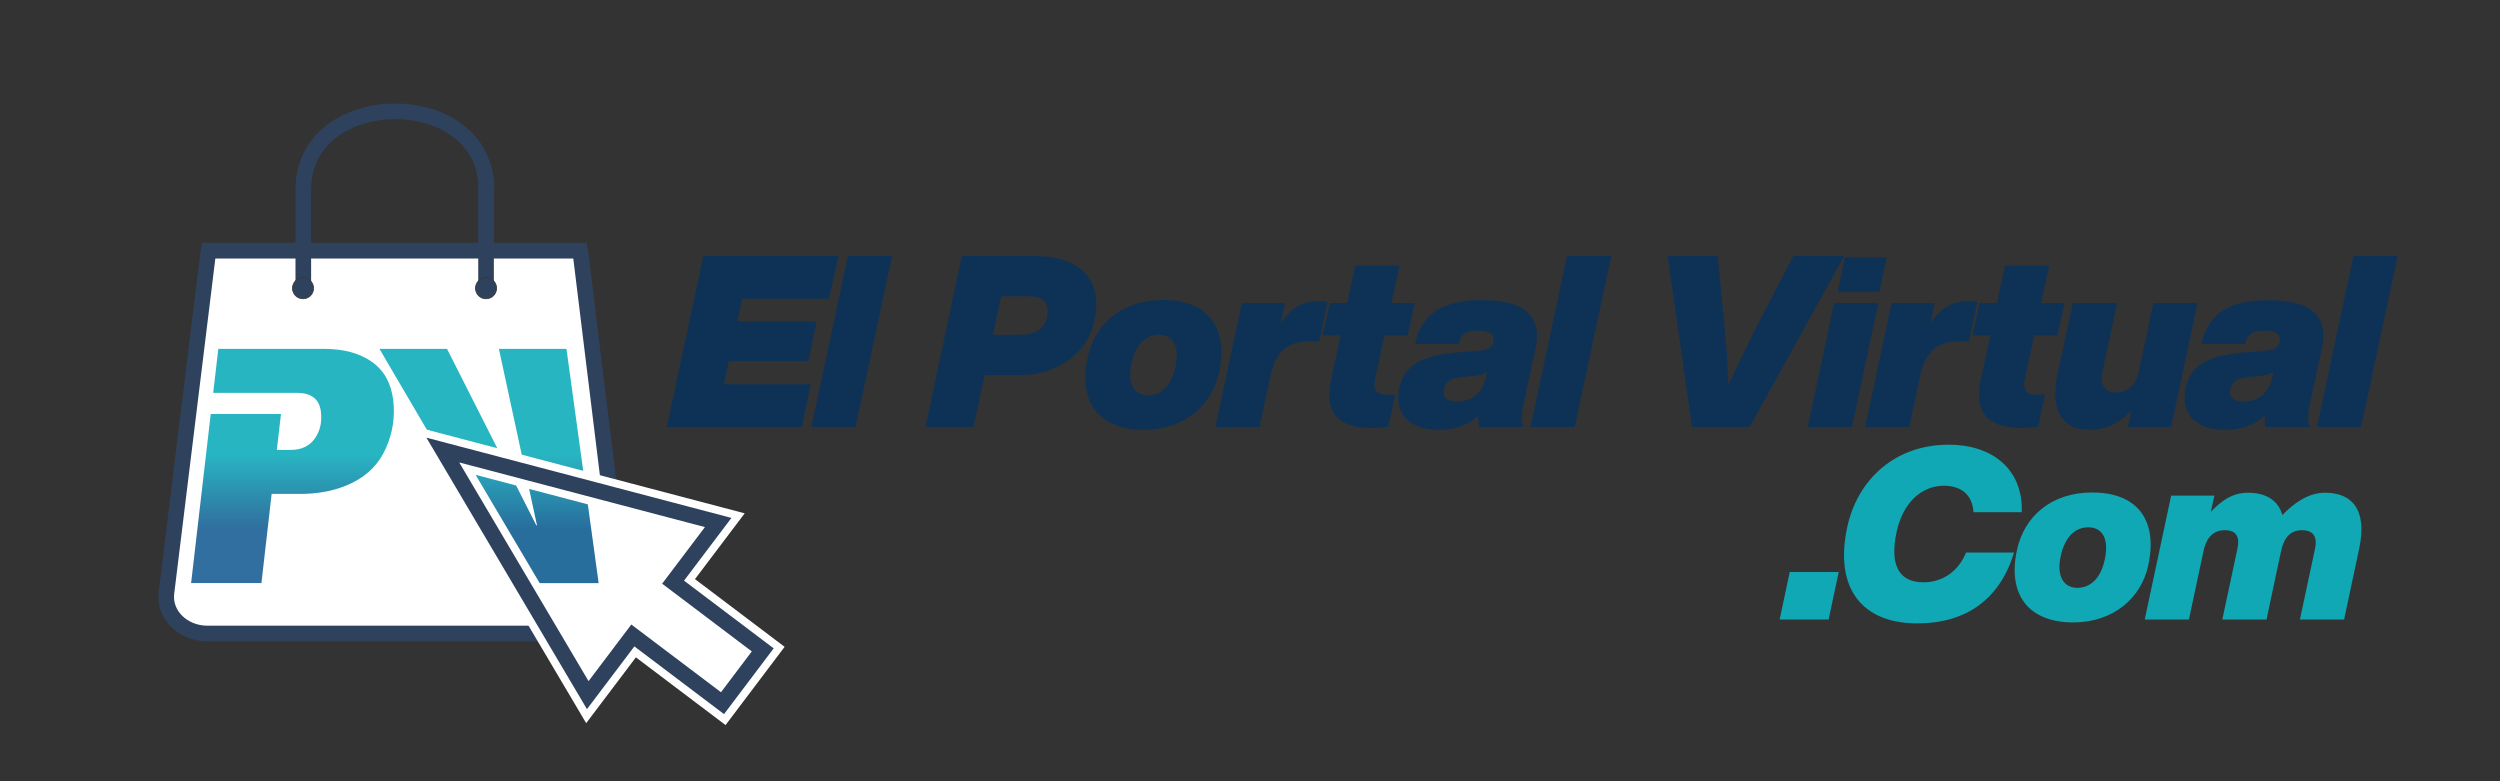 <svg version="1.0" preserveAspectRatio="xMidYMid meet" height="200" viewBox="0 0 480 150" zoomAndPan="magnify" width="640" xmlns:xlink="http://www.w3.org/1999/xlink" xmlns="http://www.w3.org/2000/svg"><rect x="0" y="0" width="480" height="150" fill="#333333" stroke="none"/><defs><g></g><clipPath id="5c84822186"><path clip-rule="nonzero" d="M 0.914 5 L 150.621 5 L 150.621 149.707 L 0.914 149.707 Z M 0.914 5"></path></clipPath><clipPath id="da0ae205c5"><path clip-rule="nonzero" d="M 19 22 L 150.621 22 L 150.621 149.707 L 19 149.707 Z M 19 22"></path></clipPath><clipPath id="4c1236c769"><path clip-rule="nonzero" d="M 13 0 L 134 0 L 134 79 L 13 79 Z M 13 0"></path></clipPath><clipPath id="66dfe51451"><path clip-rule="nonzero" d="M 34 66 L 74 66 L 74 112 L 34 112 Z M 34 66"></path></clipPath><clipPath id="274049cfbc"><path clip-rule="nonzero" d="M 39.914 66.988 L 38.934 75.426 L 54.961 75.426 C 57.766 75.426 59.316 76.621 59.609 79.016 C 59.855 81.031 59.465 82.762 58.434 84.211 C 57.402 85.66 55.867 86.383 53.836 86.383 L 51.152 86.383 L 51.949 79.484 L 38.461 79.484 L 34.691 111.953 L 48.195 111.953 L 50.156 94.824 L 55.02 94.824 C 59.043 94.906 62.574 94.203 65.609 92.715 C 68.645 91.223 70.812 88.988 72.117 86.008 C 73.422 83.023 73.879 79.961 73.492 76.812 C 73.09 73.535 71.711 71.082 69.359 69.441 C 67.004 67.805 63.988 66.988 60.309 66.988 Z M 39.914 66.988"></path></clipPath><linearGradient id="33ac0a3189" y2="0" gradientUnits="userSpaceOnUse" x2="1" y1="0" gradientTransform="matrix(0, 44.967, -44.967, 0, 54.159, 66.986)" x1="-0"><stop offset="0" stop-color="rgb(15.689%, 70.979%, 76.079%)" stop-opacity="1"></stop><stop offset="0.25" stop-color="rgb(15.689%, 70.979%, 76.079%)" stop-opacity="1"></stop><stop offset="0.375" stop-color="rgb(15.689%, 70.979%, 76.079%)" stop-opacity="1"></stop><stop offset="0.438" stop-color="rgb(15.689%, 70.979%, 76.079%)" stop-opacity="1"></stop><stop offset="0.453" stop-color="rgb(15.704%, 70.844%, 76.012%)" stop-opacity="1"></stop><stop offset="0.457" stop-color="rgb(15.758%, 70.37%, 75.775%)" stop-opacity="1"></stop><stop offset="0.461" stop-color="rgb(15.797%, 70.032%, 75.606%)" stop-opacity="1"></stop><stop offset="0.465" stop-color="rgb(15.836%, 69.693%, 75.436%)" stop-opacity="1"></stop><stop offset="0.469" stop-color="rgb(15.874%, 69.356%, 75.267%)" stop-opacity="1"></stop><stop offset="0.473" stop-color="rgb(15.912%, 69.017%, 75.098%)" stop-opacity="1"></stop><stop offset="0.477" stop-color="rgb(15.952%, 68.68%, 74.928%)" stop-opacity="1"></stop><stop offset="0.48" stop-color="rgb(15.99%, 68.341%, 74.759%)" stop-opacity="1"></stop><stop offset="0.484" stop-color="rgb(16.029%, 68.002%, 74.591%)" stop-opacity="1"></stop><stop offset="0.488" stop-color="rgb(16.068%, 67.664%, 74.422%)" stop-opacity="1"></stop><stop offset="0.492" stop-color="rgb(16.106%, 67.326%, 74.252%)" stop-opacity="1"></stop><stop offset="0.496" stop-color="rgb(16.144%, 66.988%, 74.083%)" stop-opacity="1"></stop><stop offset="0.5" stop-color="rgb(16.183%, 66.649%, 73.914%)" stop-opacity="1"></stop><stop offset="0.504" stop-color="rgb(16.222%, 66.31%, 73.744%)" stop-opacity="1"></stop><stop offset="0.508" stop-color="rgb(16.26%, 65.973%, 73.575%)" stop-opacity="1"></stop><stop offset="0.512" stop-color="rgb(16.298%, 65.634%, 73.405%)" stop-opacity="1"></stop><stop offset="0.516" stop-color="rgb(16.338%, 65.297%, 73.236%)" stop-opacity="1"></stop><stop offset="0.52" stop-color="rgb(16.376%, 64.958%, 73.067%)" stop-opacity="1"></stop><stop offset="0.523" stop-color="rgb(16.414%, 64.619%, 72.899%)" stop-opacity="1"></stop><stop offset="0.527" stop-color="rgb(16.452%, 64.281%, 72.729%)" stop-opacity="1"></stop><stop offset="0.531" stop-color="rgb(16.492%, 63.943%, 72.56%)" stop-opacity="1"></stop><stop offset="0.535" stop-color="rgb(16.53%, 63.605%, 72.391%)" stop-opacity="1"></stop><stop offset="0.539" stop-color="rgb(16.568%, 63.268%, 72.221%)" stop-opacity="1"></stop><stop offset="0.543" stop-color="rgb(16.606%, 62.929%, 72.052%)" stop-opacity="1"></stop><stop offset="0.547" stop-color="rgb(16.646%, 62.59%, 71.883%)" stop-opacity="1"></stop><stop offset="0.551" stop-color="rgb(16.684%, 62.251%, 71.713%)" stop-opacity="1"></stop><stop offset="0.555" stop-color="rgb(16.724%, 61.914%, 71.545%)" stop-opacity="1"></stop><stop offset="0.559" stop-color="rgb(16.762%, 61.575%, 71.376%)" stop-opacity="1"></stop><stop offset="0.562" stop-color="rgb(16.8%, 61.238%, 71.207%)" stop-opacity="1"></stop><stop offset="0.566" stop-color="rgb(16.838%, 60.899%, 71.037%)" stop-opacity="1"></stop><stop offset="0.57" stop-color="rgb(16.878%, 60.561%, 70.868%)" stop-opacity="1"></stop><stop offset="0.574" stop-color="rgb(16.916%, 60.222%, 70.699%)" stop-opacity="1"></stop><stop offset="0.578" stop-color="rgb(16.954%, 59.885%, 70.529%)" stop-opacity="1"></stop><stop offset="0.582" stop-color="rgb(16.992%, 59.546%, 70.36%)" stop-opacity="1"></stop><stop offset="0.586" stop-color="rgb(17.032%, 59.207%, 70.192%)" stop-opacity="1"></stop><stop offset="0.59" stop-color="rgb(17.07%, 58.868%, 70.023%)" stop-opacity="1"></stop><stop offset="0.594" stop-color="rgb(17.108%, 58.531%, 69.853%)" stop-opacity="1"></stop><stop offset="0.598" stop-color="rgb(17.146%, 58.192%, 69.684%)" stop-opacity="1"></stop><stop offset="0.602" stop-color="rgb(17.186%, 57.855%, 69.514%)" stop-opacity="1"></stop><stop offset="0.605" stop-color="rgb(17.224%, 57.516%, 69.345%)" stop-opacity="1"></stop><stop offset="0.609" stop-color="rgb(17.262%, 57.178%, 69.176%)" stop-opacity="1"></stop><stop offset="0.613" stop-color="rgb(17.3%, 56.839%, 69.006%)" stop-opacity="1"></stop><stop offset="0.617" stop-color="rgb(17.34%, 56.502%, 68.839%)" stop-opacity="1"></stop><stop offset="0.621" stop-color="rgb(17.378%, 56.163%, 68.669%)" stop-opacity="1"></stop><stop offset="0.625" stop-color="rgb(17.418%, 55.826%, 68.5%)" stop-opacity="1"></stop><stop offset="0.629" stop-color="rgb(17.456%, 55.487%, 68.33%)" stop-opacity="1"></stop><stop offset="0.633" stop-color="rgb(17.494%, 55.148%, 68.161%)" stop-opacity="1"></stop><stop offset="0.637" stop-color="rgb(17.532%, 54.81%, 67.992%)" stop-opacity="1"></stop><stop offset="0.641" stop-color="rgb(17.572%, 54.472%, 67.822%)" stop-opacity="1"></stop><stop offset="0.645" stop-color="rgb(17.61%, 54.134%, 67.653%)" stop-opacity="1"></stop><stop offset="0.648" stop-color="rgb(17.648%, 53.796%, 67.485%)" stop-opacity="1"></stop><stop offset="0.652" stop-color="rgb(17.686%, 53.458%, 67.316%)" stop-opacity="1"></stop><stop offset="0.656" stop-color="rgb(17.726%, 53.119%, 67.146%)" stop-opacity="1"></stop><stop offset="0.66" stop-color="rgb(17.764%, 52.78%, 66.977%)" stop-opacity="1"></stop><stop offset="0.664" stop-color="rgb(17.802%, 52.443%, 66.808%)" stop-opacity="1"></stop><stop offset="0.668" stop-color="rgb(17.841%, 52.104%, 66.638%)" stop-opacity="1"></stop><stop offset="0.672" stop-color="rgb(17.88%, 51.767%, 66.469%)" stop-opacity="1"></stop><stop offset="0.676" stop-color="rgb(17.918%, 51.428%, 66.299%)" stop-opacity="1"></stop><stop offset="0.68" stop-color="rgb(17.957%, 51.089%, 66.132%)" stop-opacity="1"></stop><stop offset="0.684" stop-color="rgb(17.995%, 50.751%, 65.962%)" stop-opacity="1"></stop><stop offset="0.688" stop-color="rgb(18.034%, 50.414%, 65.793%)" stop-opacity="1"></stop><stop offset="0.691" stop-color="rgb(18.073%, 50.075%, 65.623%)" stop-opacity="1"></stop><stop offset="0.695" stop-color="rgb(18.112%, 49.736%, 65.454%)" stop-opacity="1"></stop><stop offset="0.699" stop-color="rgb(18.15%, 49.397%, 65.285%)" stop-opacity="1"></stop><stop offset="0.703" stop-color="rgb(18.188%, 49.06%, 65.115%)" stop-opacity="1"></stop><stop offset="0.707" stop-color="rgb(18.227%, 48.721%, 64.946%)" stop-opacity="1"></stop><stop offset="0.711" stop-color="rgb(18.266%, 48.384%, 64.777%)" stop-opacity="1"></stop><stop offset="0.715" stop-color="rgb(18.304%, 48.045%, 64.607%)" stop-opacity="1"></stop><stop offset="0.719" stop-color="rgb(18.343%, 47.707%, 64.439%)" stop-opacity="1"></stop><stop offset="0.723" stop-color="rgb(18.381%, 47.368%, 64.27%)" stop-opacity="1"></stop><stop offset="0.727" stop-color="rgb(18.42%, 47.031%, 64.101%)" stop-opacity="1"></stop><stop offset="0.73" stop-color="rgb(18.459%, 46.692%, 63.931%)" stop-opacity="1"></stop><stop offset="0.734" stop-color="rgb(18.497%, 46.355%, 63.762%)" stop-opacity="1"></stop><stop offset="0.738" stop-color="rgb(18.535%, 46.016%, 63.593%)" stop-opacity="1"></stop><stop offset="0.742" stop-color="rgb(18.575%, 45.677%, 63.423%)" stop-opacity="1"></stop><stop offset="0.746" stop-color="rgb(18.613%, 45.338%, 63.254%)" stop-opacity="1"></stop><stop offset="0.75" stop-color="rgb(18.651%, 45.001%, 63.086%)" stop-opacity="1"></stop><stop offset="0.754" stop-color="rgb(18.689%, 44.662%, 62.917%)" stop-opacity="1"></stop><stop offset="0.758" stop-color="rgb(18.729%, 44.325%, 62.747%)" stop-opacity="1"></stop><stop offset="0.762" stop-color="rgb(18.767%, 43.987%, 62.578%)" stop-opacity="1"></stop><stop offset="0.766" stop-color="rgb(18.805%, 43.648%, 62.408%)" stop-opacity="1"></stop><stop offset="0.781" stop-color="rgb(18.811%, 43.588%, 62.378%)" stop-opacity="1"></stop><stop offset="0.812" stop-color="rgb(18.819%, 43.529%, 62.349%)" stop-opacity="1"></stop><stop offset="0.875" stop-color="rgb(18.819%, 43.529%, 62.349%)" stop-opacity="1"></stop><stop offset="1" stop-color="rgb(18.819%, 43.529%, 62.349%)" stop-opacity="1"></stop></linearGradient><clipPath id="5679db13cf"><path clip-rule="nonzero" d="M 70 66 L 113 66 L 113 112 L 70 112 Z M 70 66"></path></clipPath><clipPath id="1672ca6832"><path clip-rule="nonzero" d="M 93.789 66.984 L 101.102 100.871 L 100.973 100.871 L 83.828 66.984 L 70.855 66.984 L 97.215 111.957 L 112.941 111.957 L 106.762 66.984 Z M 93.789 66.984"></path></clipPath><linearGradient id="43114e4e0f" y2="0" gradientUnits="userSpaceOnUse" x2="1" y1="0" gradientTransform="matrix(0, 44.974, -44.974, 0, 91.899, 66.983)" x1="-0"><stop offset="0" stop-color="rgb(15.689%, 70.979%, 76.079%)" stop-opacity="1"></stop><stop offset="0.25" stop-color="rgb(15.689%, 70.979%, 76.079%)" stop-opacity="1"></stop><stop offset="0.375" stop-color="rgb(15.689%, 70.979%, 76.079%)" stop-opacity="1"></stop><stop offset="0.438" stop-color="rgb(15.689%, 70.979%, 76.079%)" stop-opacity="1"></stop><stop offset="0.453" stop-color="rgb(15.689%, 70.842%, 76.007%)" stop-opacity="1"></stop><stop offset="0.457" stop-color="rgb(15.689%, 70.361%, 75.757%)" stop-opacity="1"></stop><stop offset="0.461" stop-color="rgb(15.689%, 70.018%, 75.578%)" stop-opacity="1"></stop><stop offset="0.465" stop-color="rgb(15.689%, 69.675%, 75.4%)" stop-opacity="1"></stop><stop offset="0.469" stop-color="rgb(15.689%, 69.333%, 75.221%)" stop-opacity="1"></stop><stop offset="0.473" stop-color="rgb(15.689%, 68.99%, 75.043%)" stop-opacity="1"></stop><stop offset="0.477" stop-color="rgb(15.689%, 68.646%, 74.864%)" stop-opacity="1"></stop><stop offset="0.48" stop-color="rgb(15.689%, 68.303%, 74.684%)" stop-opacity="1"></stop><stop offset="0.484" stop-color="rgb(15.689%, 67.961%, 74.506%)" stop-opacity="1"></stop><stop offset="0.488" stop-color="rgb(15.689%, 67.618%, 74.327%)" stop-opacity="1"></stop><stop offset="0.492" stop-color="rgb(15.689%, 67.274%, 74.149%)" stop-opacity="1"></stop><stop offset="0.496" stop-color="rgb(15.689%, 66.931%, 73.969%)" stop-opacity="1"></stop><stop offset="0.5" stop-color="rgb(15.689%, 66.588%, 73.79%)" stop-opacity="1"></stop><stop offset="0.504" stop-color="rgb(15.689%, 66.245%, 73.611%)" stop-opacity="1"></stop><stop offset="0.508" stop-color="rgb(15.689%, 65.903%, 73.433%)" stop-opacity="1"></stop><stop offset="0.512" stop-color="rgb(15.689%, 65.559%, 73.254%)" stop-opacity="1"></stop><stop offset="0.516" stop-color="rgb(15.689%, 65.216%, 73.076%)" stop-opacity="1"></stop><stop offset="0.52" stop-color="rgb(15.689%, 64.873%, 72.896%)" stop-opacity="1"></stop><stop offset="0.523" stop-color="rgb(15.689%, 64.529%, 72.717%)" stop-opacity="1"></stop><stop offset="0.527" stop-color="rgb(15.689%, 64.186%, 72.539%)" stop-opacity="1"></stop><stop offset="0.531" stop-color="rgb(15.689%, 63.844%, 72.36%)" stop-opacity="1"></stop><stop offset="0.535" stop-color="rgb(15.689%, 63.501%, 72.182%)" stop-opacity="1"></stop><stop offset="0.539" stop-color="rgb(15.689%, 63.158%, 72.003%)" stop-opacity="1"></stop><stop offset="0.543" stop-color="rgb(15.689%, 62.814%, 71.823%)" stop-opacity="1"></stop><stop offset="0.547" stop-color="rgb(15.689%, 62.471%, 71.645%)" stop-opacity="1"></stop><stop offset="0.551" stop-color="rgb(15.689%, 62.128%, 71.466%)" stop-opacity="1"></stop><stop offset="0.555" stop-color="rgb(15.689%, 61.786%, 71.288%)" stop-opacity="1"></stop><stop offset="0.559" stop-color="rgb(15.689%, 61.443%, 71.109%)" stop-opacity="1"></stop><stop offset="0.562" stop-color="rgb(15.689%, 61.099%, 70.93%)" stop-opacity="1"></stop><stop offset="0.566" stop-color="rgb(15.689%, 60.756%, 70.75%)" stop-opacity="1"></stop><stop offset="0.57" stop-color="rgb(15.689%, 60.413%, 70.572%)" stop-opacity="1"></stop><stop offset="0.574" stop-color="rgb(15.689%, 60.069%, 70.393%)" stop-opacity="1"></stop><stop offset="0.578" stop-color="rgb(15.689%, 59.727%, 70.215%)" stop-opacity="1"></stop><stop offset="0.582" stop-color="rgb(15.689%, 59.384%, 70.036%)" stop-opacity="1"></stop><stop offset="0.586" stop-color="rgb(15.689%, 59.041%, 69.858%)" stop-opacity="1"></stop><stop offset="0.59" stop-color="rgb(15.689%, 58.698%, 69.678%)" stop-opacity="1"></stop><stop offset="0.594" stop-color="rgb(15.689%, 58.354%, 69.499%)" stop-opacity="1"></stop><stop offset="0.598" stop-color="rgb(15.689%, 58.011%, 69.321%)" stop-opacity="1"></stop><stop offset="0.602" stop-color="rgb(15.689%, 57.669%, 69.142%)" stop-opacity="1"></stop><stop offset="0.605" stop-color="rgb(15.689%, 57.326%, 68.962%)" stop-opacity="1"></stop><stop offset="0.609" stop-color="rgb(15.689%, 56.982%, 68.784%)" stop-opacity="1"></stop><stop offset="0.613" stop-color="rgb(15.689%, 56.639%, 68.605%)" stop-opacity="1"></stop><stop offset="0.617" stop-color="rgb(15.689%, 56.296%, 68.427%)" stop-opacity="1"></stop><stop offset="0.621" stop-color="rgb(15.689%, 55.952%, 68.248%)" stop-opacity="1"></stop><stop offset="0.625" stop-color="rgb(15.689%, 55.611%, 68.069%)" stop-opacity="1"></stop><stop offset="0.629" stop-color="rgb(15.689%, 55.267%, 67.889%)" stop-opacity="1"></stop><stop offset="0.633" stop-color="rgb(15.689%, 54.924%, 67.711%)" stop-opacity="1"></stop><stop offset="0.637" stop-color="rgb(15.689%, 54.581%, 67.532%)" stop-opacity="1"></stop><stop offset="0.641" stop-color="rgb(15.689%, 54.237%, 67.354%)" stop-opacity="1"></stop><stop offset="0.645" stop-color="rgb(15.689%, 53.894%, 67.175%)" stop-opacity="1"></stop><stop offset="0.648" stop-color="rgb(15.689%, 53.552%, 66.997%)" stop-opacity="1"></stop><stop offset="0.652" stop-color="rgb(15.689%, 53.209%, 66.817%)" stop-opacity="1"></stop><stop offset="0.656" stop-color="rgb(15.689%, 52.866%, 66.638%)" stop-opacity="1"></stop><stop offset="0.66" stop-color="rgb(15.689%, 52.522%, 66.46%)" stop-opacity="1"></stop><stop offset="0.664" stop-color="rgb(15.689%, 52.179%, 66.281%)" stop-opacity="1"></stop><stop offset="0.668" stop-color="rgb(15.689%, 51.836%, 66.103%)" stop-opacity="1"></stop><stop offset="0.672" stop-color="rgb(15.689%, 51.494%, 65.924%)" stop-opacity="1"></stop><stop offset="0.676" stop-color="rgb(15.689%, 51.151%, 65.744%)" stop-opacity="1"></stop><stop offset="0.68" stop-color="rgb(15.689%, 50.807%, 65.565%)" stop-opacity="1"></stop><stop offset="0.684" stop-color="rgb(15.689%, 50.464%, 65.387%)" stop-opacity="1"></stop><stop offset="0.688" stop-color="rgb(15.689%, 50.121%, 65.208%)" stop-opacity="1"></stop><stop offset="0.691" stop-color="rgb(15.689%, 49.777%, 65.03%)" stop-opacity="1"></stop><stop offset="0.695" stop-color="rgb(15.689%, 49.435%, 64.851%)" stop-opacity="1"></stop><stop offset="0.699" stop-color="rgb(15.689%, 49.092%, 64.671%)" stop-opacity="1"></stop><stop offset="0.703" stop-color="rgb(15.689%, 48.749%, 64.493%)" stop-opacity="1"></stop><stop offset="0.707" stop-color="rgb(15.689%, 48.405%, 64.314%)" stop-opacity="1"></stop><stop offset="0.711" stop-color="rgb(15.689%, 48.064%, 64.136%)" stop-opacity="1"></stop><stop offset="0.715" stop-color="rgb(15.689%, 47.72%, 63.956%)" stop-opacity="1"></stop><stop offset="0.719" stop-color="rgb(15.689%, 47.377%, 63.777%)" stop-opacity="1"></stop><stop offset="0.723" stop-color="rgb(15.689%, 47.034%, 63.599%)" stop-opacity="1"></stop><stop offset="0.727" stop-color="rgb(15.689%, 46.69%, 63.42%)" stop-opacity="1"></stop><stop offset="0.73" stop-color="rgb(15.689%, 46.347%, 63.242%)" stop-opacity="1"></stop><stop offset="0.734" stop-color="rgb(15.689%, 46.005%, 63.063%)" stop-opacity="1"></stop><stop offset="0.738" stop-color="rgb(15.689%, 45.662%, 62.883%)" stop-opacity="1"></stop><stop offset="0.742" stop-color="rgb(15.689%, 45.319%, 62.704%)" stop-opacity="1"></stop><stop offset="0.746" stop-color="rgb(15.689%, 44.975%, 62.526%)" stop-opacity="1"></stop><stop offset="0.75" stop-color="rgb(15.689%, 44.632%, 62.347%)" stop-opacity="1"></stop><stop offset="0.754" stop-color="rgb(15.689%, 44.289%, 62.169%)" stop-opacity="1"></stop><stop offset="0.758" stop-color="rgb(15.689%, 43.947%, 61.99%)" stop-opacity="1"></stop><stop offset="0.762" stop-color="rgb(15.689%, 43.604%, 61.81%)" stop-opacity="1"></stop><stop offset="0.766" stop-color="rgb(15.689%, 43.26%, 61.632%)" stop-opacity="1"></stop><stop offset="0.781" stop-color="rgb(15.689%, 43.199%, 61.6%)" stop-opacity="1"></stop><stop offset="0.812" stop-color="rgb(15.689%, 43.14%, 61.569%)" stop-opacity="1"></stop><stop offset="0.875" stop-color="rgb(15.689%, 43.14%, 61.569%)" stop-opacity="1"></stop><stop offset="1" stop-color="rgb(15.689%, 43.14%, 61.569%)" stop-opacity="1"></stop></linearGradient><clipPath id="6eb0147f21"><path clip-rule="nonzero" d="M 83.102 86.379 L 144.48 86.379 L 144.48 135 L 83.102 135 Z M 83.102 86.379"></path></clipPath><clipPath id="235ba08e6d"><path clip-rule="nonzero" d="M 110.898 133.402 L 119.539 121.965 L 136.719 134.941 L 144.43 124.73 L 127.25 111.754 L 135.891 100.32 L 83.125 86.438 Z M 110.898 133.402"></path></clipPath><clipPath id="c5d6dc8204"><path clip-rule="nonzero" d="M 0.914 1 L 150.621 1 L 150.621 149.707 L 0.914 149.707 Z M 0.914 1"></path></clipPath><clipPath id="f18340e1eb"><path clip-rule="nonzero" d="M 40 44 L 150.621 44 L 150.621 149.707 L 40 149.707 Z M 40 44"></path></clipPath><clipPath id="3250c7b36a"><rect height="150" y="0" width="466" x="0"></rect></clipPath></defs><g transform="matrix(1, 0, 0, 1, 2, -0)"><g clip-path="url(#3250c7b36a)"><path fill-rule="nonzero" fill-opacity="1" d="M 109.449 48.559 C 109.434 48.414 109.41 48.273 109.383 48.133 L 38.172 48.133 C 38.145 48.273 38.121 48.414 38.105 48.559 L 30.109 113.719 C 29.602 117.867 33.262 121.488 37.965 121.488 L 109.59 121.488 C 114.293 121.488 117.953 117.867 117.445 113.719 Z M 109.449 48.559" fill="#ffffff"></path><g clip-path="url(#5c84822186)"><path stroke-miterlimit="10" stroke-opacity="1" stroke-width="20" stroke="#2e425e" d="M -0.012 -0.012 C -0.116 0.954 -0.273 1.893 -0.455 2.832 L -476.127 2.832 C -476.31 1.893 -476.467 0.954 -476.571 -0.012 L -529.983 -435.266 C -533.375 -462.977 -508.926 -487.165 -477.51 -487.165 L 0.928 -487.165 C 32.343 -487.165 56.792 -462.977 53.4 -435.266 Z M -0.012 -0.012" stroke-linejoin="miter" fill="none" transform="matrix(0.15, 0, 0, -0.15, 109.451, 48.557)" stroke-linecap="butt"></path></g><path fill-rule="nonzero" fill-opacity="1" d="M 135.891 100.32 L 83.125 86.438 L 110.898 133.402 L 119.539 121.965 L 136.719 134.941 L 144.43 124.73 L 127.25 111.754 Z M 135.891 100.32" fill="#ffffff"></path><g clip-path="url(#da0ae205c5)"><path stroke-miterlimit="10" stroke-opacity="1" stroke-width="30" stroke="#ffffff" d="M 0.005 -0.009 L -352.457 92.725 L -166.937 -220.989 L -109.22 -144.59 L 5.537 -231.27 L 57.044 -163.063 L -57.712 -76.383 Z M 0.005 -0.009" stroke-linejoin="miter" fill="none" transform="matrix(0.15, 0, 0, -0.15, 135.89, 100.319)" stroke-linecap="butt"></path></g><path stroke-miterlimit="10" stroke-opacity="1" stroke-width="20" stroke="#2e425e" d="M 0.005 -0.004 L 0.005 128.686" stroke-linejoin="miter" fill="none" transform="matrix(0.15, 0, 0, -0.15, 56.234, 55.617)" stroke-linecap="butt"></path><path stroke-miterlimit="10" stroke-opacity="1" stroke-width="20" stroke="#2e425e" d="M -0.012 -0.006 L -0.012 128.684" stroke-linejoin="miter" fill="none" transform="matrix(0.15, 0, 0, -0.15, 91.322, 55.23)" stroke-linecap="butt"></path><g clip-path="url(#4c1236c769)"><path stroke-miterlimit="10" stroke-opacity="1" stroke-width="20" stroke="#2e425e" d="M 0.005 0.005 C 0.005 132.269 234.371 133.991 234.371 0.005" stroke-linejoin="miter" fill="none" transform="matrix(0.15, 0, 0, -0.15, 56.234, 36.352)" stroke-linecap="butt"></path></g><path fill-rule="nonzero" fill-opacity="1" d="M 58.203 55.336 C 58.203 56.453 57.297 57.359 56.18 57.359 C 55.062 57.359 54.16 56.453 54.16 55.336 C 54.16 54.223 55.062 53.316 56.18 53.316 C 57.297 53.316 58.203 54.223 58.203 55.336" fill="#2e425e"></path><path stroke-miterlimit="10" stroke-opacity="1" stroke-width="1" stroke="#373535" d="M 0.012 0.007 C 0.012 -7.455 -6.041 -13.509 -13.504 -13.509 C -20.967 -13.509 -26.994 -7.455 -26.994 0.007 C -26.994 7.444 -20.967 13.497 -13.504 13.497 C -6.041 13.497 0.012 7.444 0.012 0.007 Z M 0.012 0.007" stroke-linejoin="miter" fill="none" transform="matrix(0.15, 0, 0, -0.15, 58.201, 55.337)" stroke-linecap="butt"></path><path fill-rule="nonzero" fill-opacity="1" d="M 93.344 55.336 C 93.344 56.453 92.438 57.359 91.32 57.359 C 90.207 57.359 89.301 56.453 89.301 55.336 C 89.301 54.223 90.207 53.316 91.32 53.316 C 92.438 53.316 93.344 54.223 93.344 55.336" fill="#2e425e"></path><path stroke-miterlimit="10" stroke-opacity="1" stroke-width="1" stroke="#373535" d="M 0.004 0.007 C 0.004 -7.455 -6.05 -13.509 -13.512 -13.509 C -20.949 -13.509 -27.002 -7.455 -27.002 0.007 C -27.002 7.444 -20.949 13.497 -13.512 13.497 C -6.05 13.497 0.004 7.444 0.004 0.007 Z M 0.004 0.007" stroke-linejoin="miter" fill="none" transform="matrix(0.15, 0, 0, -0.15, 93.343, 55.337)" stroke-linecap="butt"></path><g clip-path="url(#66dfe51451)"><g clip-path="url(#274049cfbc)"><path fill-rule="nonzero" d="M 73.879 66.988 L 34.691 66.988 L 34.691 111.953 L 73.879 111.953 Z M 73.879 66.988" fill="url(#33ac0a3189)"></path></g></g><g clip-path="url(#5679db13cf)"><g clip-path="url(#1672ca6832)"><path fill-rule="nonzero" d="M 112.941 66.984 L 70.855 66.984 L 70.855 111.957 L 112.941 111.957 Z M 112.941 66.984" fill="url(#43114e4e0f)"></path></g></g><g clip-path="url(#6eb0147f21)"><g clip-path="url(#235ba08e6d)"><path stroke-miterlimit="10" stroke-opacity="1" stroke-width="40" stroke="#ffffff" d="M 0.003 -0.008 L -478.434 -0.008 C -509.85 -0.008 -534.299 27.285 -530.907 58.492 L -477.495 549.037 C -474.573 575.834 -451.95 596.135 -425.022 596.135 L -53.409 596.135 C -26.455 596.135 -3.832 575.834 -0.936 549.037 L 52.476 58.492 C 55.868 27.285 31.419 -0.008 0.003 -0.008 Z M 0.003 -0.008" stroke-linejoin="miter" fill="none" transform="matrix(0.15, 0, 0, -0.15, 109.589, 130.999)" stroke-linecap="butt"></path></g></g><g clip-path="url(#c5d6dc8204)"><path stroke-miterlimit="10" stroke-opacity="1" stroke-width="40" stroke="#ffffff" d="M 0.005 -0.009 L -352.457 92.725 L -166.937 -220.989 L -109.22 -144.59 L 5.537 -231.27 L 57.044 -163.063 L -57.712 -76.383 Z M 0.005 -0.009" stroke-linejoin="miter" fill="none" transform="matrix(0.15, 0, 0, -0.15, 135.89, 100.319)" stroke-linecap="butt"></path></g><g clip-path="url(#f18340e1eb)"><path stroke-miterlimit="10" stroke-opacity="1" stroke-width="20" stroke="#2e425e" d="M 0.005 -0.009 L -352.457 92.725 L -166.937 -220.989 L -109.22 -144.59 L 5.537 -231.27 L 57.044 -163.063 L -57.712 -76.383 Z M 0.005 -0.009" stroke-linejoin="miter" fill="none" transform="matrix(0.15, 0, 0, -0.15, 135.89, 100.319)" stroke-linecap="butt"></path></g><g fill-opacity="1" fill="#0e3255"><g transform="translate(126.254, 81.988)"><g><path d="M 32.699 -32.836 L 6.781 -32.836 L -0.23 0 L 25.688 0 L 27.441 -8.211 L 10.746 -8.211 L 11.668 -12.637 L 26.934 -12.637 L 28.547 -20.293 L 13.328 -20.293 L 14.25 -24.629 L 30.945 -24.629 Z M 32.699 -32.836"></path></g></g></g><g fill-opacity="1" fill="#0e3255"><g transform="translate(154.478, 81.988)"><g><path d="M 7.793 0 L 14.805 -32.836 L 6.316 -32.836 L -0.691 0 Z M 7.793 0"></path></g></g></g><g fill-opacity="1" fill="#0e3255"><g transform="translate(165.5, 81.988)"><g></g></g></g><g fill-opacity="1" fill="#0e3255"><g transform="translate(175.877, 81.988)"><g><path d="M 20.801 -32.836 L 6.781 -32.836 L -0.184 0 L 9.039 0 L 11.16 -9.961 L 17.801 -9.961 C 25.504 -9.961 30.945 -14.48 32.238 -20.293 C 34.035 -28.316 29.469 -32.836 20.801 -32.836 Z M 23.152 -21.078 C 22.738 -18.91 20.754 -17.711 18.309 -17.711 L 12.773 -17.711 L 14.344 -25.09 L 19.879 -25.09 C 22.32 -25.09 23.707 -23.891 23.152 -21.078 Z M 23.152 -21.078"></path></g></g></g><g fill-opacity="1" fill="#0e3255"><g transform="translate(205.715, 81.988)"><g><path d="M 11.898 0.555 C 19.648 0.555 24.996 -4.152 26.332 -10.469 C 28.227 -19.324 23.98 -24.398 15.59 -24.398 C 7.656 -24.398 2.492 -19.785 1.105 -13.328 C -0.785 -4.566 3.551 0.555 11.898 0.555 Z M 12.684 -6.086 C 10.285 -6.086 8.625 -8.07 9.5 -12.129 C 10.332 -15.957 12.312 -17.711 14.805 -17.711 C 17.434 -17.711 18.816 -15.633 17.988 -11.621 C 17.203 -7.84 15.172 -6.086 12.684 -6.086 Z M 12.684 -6.086"></path></g></g></g><g fill-opacity="1" fill="#0e3255"><g transform="translate(232.048, 81.988)"><g><path d="M 19.184 -24.168 C 15.727 -24.168 13.234 -22.414 11.805 -19.691 L 12.684 -23.797 L 4.383 -23.797 L -0.691 0 L 7.793 0 L 9.914 -9.961 C 10.883 -14.48 13.281 -16.418 17.02 -16.418 L 19.23 -16.418 L 20.848 -24.027 C 20.34 -24.121 19.832 -24.168 19.184 -24.168 Z M 19.184 -24.168"></path></g></g></g><g fill-opacity="1" fill="#0e3255"><g transform="translate(250.31, 81.988)"><g><path d="M 17.988 -17.617 L 19.324 -23.797 L 14.852 -23.797 L 16.371 -30.992 L 7.887 -30.992 L 6.363 -23.797 L 2.996 -23.797 L 1.66 -17.617 L 5.074 -17.617 L 3.227 -8.945 C 2.996 -7.934 2.906 -7.012 2.906 -6.18 C 2.906 -1.754 5.812 0.184 11.113 0.184 C 12.312 0.184 13.098 0.094 14.25 -0.047 L 15.59 -6.227 L 13.836 -6.227 C 12.453 -6.227 11.574 -6.781 11.574 -8.211 C 11.574 -8.531 11.621 -8.855 11.715 -9.27 L 13.512 -17.617 Z M 17.988 -17.617"></path></g></g></g><g fill-opacity="1" fill="#0e3255"><g transform="translate(267.097, 81.988)"><g><path d="M 25.734 -15.172 C 27.027 -21.309 23.66 -24.352 15.496 -24.352 C 7.703 -24.352 3.922 -21.77 2.582 -15.957 L 10.977 -15.957 C 11.438 -17.988 12.543 -18.492 14.895 -18.492 C 17.25 -18.492 17.801 -17.57 17.617 -16.371 C 17.34 -15.219 16.742 -14.805 14.391 -14.621 L 10.516 -14.297 C 3.137 -13.652 0.414 -11.438 -0.461 -7.379 C -1.523 -2.352 1.754 0.555 7.195 0.555 C 10.375 0.555 13.004 -0.508 14.758 -2.215 C 14.711 -1.293 14.758 -0.555 14.895 0 L 23.43 0 C 22.969 -0.875 22.969 -2.445 23.383 -4.289 Z M 10.699 -4.887 C 8.809 -4.887 7.84 -5.766 8.117 -7.195 C 8.395 -8.625 9.5 -9.363 11.344 -9.547 L 14.113 -9.824 C 15.172 -9.961 15.91 -10.191 16.418 -10.746 L 16.141 -9.363 C 15.449 -5.996 12.773 -4.887 10.699 -4.887 Z M 10.699 -4.887"></path></g></g></g><g fill-opacity="1" fill="#0e3255"><g transform="translate(292.554, 81.988)"><g><path d="M 7.793 0 L 14.805 -32.836 L 6.316 -32.836 L -0.691 0 Z M 7.793 0"></path></g></g></g><g fill-opacity="1" fill="#0e3255"><g transform="translate(303.576, 81.988)"><g></g></g></g><g fill-opacity="1" fill="#0e3255"><g transform="translate(313.952, 81.988)"><g><path d="M 22.043 -20.707 C 20.152 -17.02 17.988 -12.637 15.91 -8.07 C 15.727 -12.637 15.402 -17.02 15.035 -20.707 L 13.836 -32.836 L 4.242 -32.836 L 8.902 0 L 19.969 0 L 38.141 -32.836 L 28.363 -32.836 Z M 22.043 -20.707"></path></g></g></g><g fill-opacity="1" fill="#0e3255"><g transform="translate(345.773, 81.988)"><g><path d="M 13.098 -25.965 L 14.48 -32.605 L 6.457 -32.605 L 5.074 -25.965 Z M 7.793 0 L 12.867 -23.797 L 4.383 -23.797 L -0.691 0 Z M 7.793 0"></path></g></g></g><g fill-opacity="1" fill="#0e3255"><g transform="translate(356.795, 81.988)"><g><path d="M 19.184 -24.168 C 15.727 -24.168 13.234 -22.414 11.805 -19.691 L 12.684 -23.797 L 4.383 -23.797 L -0.691 0 L 7.793 0 L 9.914 -9.961 C 10.883 -14.48 13.281 -16.418 17.02 -16.418 L 19.23 -16.418 L 20.848 -24.027 C 20.34 -24.121 19.832 -24.168 19.184 -24.168 Z M 19.184 -24.168"></path></g></g></g><g fill-opacity="1" fill="#0e3255"><g transform="translate(375.058, 81.988)"><g><path d="M 17.988 -17.617 L 19.324 -23.797 L 14.852 -23.797 L 16.371 -30.992 L 7.887 -30.992 L 6.363 -23.797 L 2.996 -23.797 L 1.66 -17.617 L 5.074 -17.617 L 3.227 -8.945 C 2.996 -7.934 2.906 -7.012 2.906 -6.18 C 2.906 -1.754 5.812 0.184 11.113 0.184 C 12.312 0.184 13.098 0.094 14.25 -0.047 L 15.59 -6.227 L 13.836 -6.227 C 12.453 -6.227 11.574 -6.781 11.574 -8.211 C 11.574 -8.531 11.621 -8.855 11.715 -9.27 L 13.512 -17.617 Z M 17.988 -17.617"></path></g></g></g><g fill-opacity="1" fill="#0e3255"><g transform="translate(391.614, 81.988)"><g><path d="M 17.988 -15.129 L 17.02 -10.605 C 16.418 -7.746 14.574 -6.641 12.59 -6.641 C 10.469 -6.641 9.5 -8.117 10.055 -10.605 L 12.867 -23.797 L 4.383 -23.797 L 1.477 -10.422 C -0.184 -2.766 2.676 0.555 7.516 0.555 C 10.977 0.555 13.652 -1.062 15.59 -3.137 L 14.941 0 L 23.242 0 L 28.316 -23.797 L 19.832 -23.797 Z M 17.988 -15.129"></path></g></g></g><g fill-opacity="1" fill="#0e3255"><g transform="translate(418.085, 81.988)"><g><path d="M 25.734 -15.172 C 27.027 -21.309 23.66 -24.352 15.496 -24.352 C 7.703 -24.352 3.922 -21.77 2.582 -15.957 L 10.977 -15.957 C 11.438 -17.988 12.543 -18.492 14.895 -18.492 C 17.25 -18.492 17.801 -17.57 17.617 -16.371 C 17.34 -15.219 16.742 -14.805 14.391 -14.621 L 10.516 -14.297 C 3.137 -13.652 0.414 -11.438 -0.461 -7.379 C -1.523 -2.352 1.754 0.555 7.195 0.555 C 10.375 0.555 13.004 -0.508 14.758 -2.215 C 14.711 -1.293 14.758 -0.555 14.895 0 L 23.43 0 C 22.969 -0.875 22.969 -2.445 23.383 -4.289 Z M 10.699 -4.887 C 8.809 -4.887 7.84 -5.766 8.117 -7.195 C 8.395 -8.625 9.5 -9.363 11.344 -9.547 L 14.113 -9.824 C 15.172 -9.961 15.91 -10.191 16.418 -10.746 L 16.141 -9.363 C 15.449 -5.996 12.773 -4.887 10.699 -4.887 Z M 10.699 -4.887"></path></g></g></g><g fill-opacity="1" fill="#0e3255"><g transform="translate(443.542, 81.988)"><g><path d="M 7.793 0 L 14.805 -32.836 L 6.316 -32.836 L -0.691 0 Z M 7.793 0"></path></g></g></g><g fill-opacity="1" fill="#0e3255"><g transform="translate(454.568, 81.988)"><g></g></g></g><g fill-opacity="1" fill="#10a8b4"><g transform="translate(340.843, 118.953)"><g><path d="M 8.254 0 L 10.191 -9.133 L 0.785 -9.133 L -1.152 0 Z M 8.254 0"></path></g></g></g><g fill-opacity="1" fill="#10a8b4"><g transform="translate(350.482, 118.953)"><g><path d="M 15.633 0.738 C 25.18 0.738 31.547 -4.059 34.219 -12.867 L 24.996 -12.867 C 23.52 -9.176 20.383 -7.148 16.832 -7.148 C 11.992 -7.148 10.332 -10.605 11.668 -16.832 C 12.82 -22.184 16.234 -25.688 20.754 -25.688 C 24.121 -25.688 26.242 -23.891 26.426 -20.613 L 35.695 -20.613 C 35.973 -28.918 29.977 -33.574 21.676 -33.574 C 11.391 -33.574 4.152 -26.934 2.168 -17.664 C -0.324 -5.902 5.121 0.738 15.633 0.738 Z M 15.633 0.738"></path></g></g></g><g fill-opacity="1" fill="#10a8b4"><g transform="translate(384.147, 118.953)"><g><path d="M 11.898 0.555 C 19.648 0.555 24.996 -4.152 26.332 -10.469 C 28.227 -19.324 23.98 -24.398 15.59 -24.398 C 7.656 -24.398 2.492 -19.785 1.105 -13.328 C -0.785 -4.566 3.551 0.555 11.898 0.555 Z M 12.684 -6.086 C 10.285 -6.086 8.625 -8.07 9.5 -12.129 C 10.332 -15.957 12.312 -17.711 14.805 -17.711 C 17.434 -17.711 18.816 -15.633 17.988 -11.621 C 17.203 -7.84 15.172 -6.086 12.684 -6.086 Z M 12.684 -6.086"></path></g></g></g><g fill-opacity="1" fill="#10a8b4"><g transform="translate(410.48, 118.953)"><g><path d="M 33.945 -24.352 C 30.621 -24.352 27.902 -22.277 25.734 -20.062 C 24.902 -23.012 22.414 -24.352 19.141 -24.352 C 16.094 -24.352 13.93 -22.738 11.992 -20.66 L 12.684 -23.797 L 4.383 -23.797 L -0.691 0 L 7.793 0 L 9.777 -9.316 L 10.605 -13.191 C 11.207 -16.051 12.773 -17.156 14.664 -17.156 C 16.973 -17.156 17.57 -15.82 17.109 -13.605 L 14.203 0 L 22.691 0 L 24.902 -10.422 L 25.504 -13.191 C 26.102 -16.051 27.578 -17.156 29.469 -17.156 C 31.777 -17.156 32.469 -15.82 32.008 -13.605 L 29.102 0 L 37.586 0 L 40.492 -13.652 C 42.105 -21.309 38.926 -24.352 33.945 -24.352 Z M 33.945 -24.352"></path></g></g></g><g fill-opacity="1" fill="#10a8b4"><g transform="translate(451.301, 118.953)"><g></g></g></g></g></g></svg>